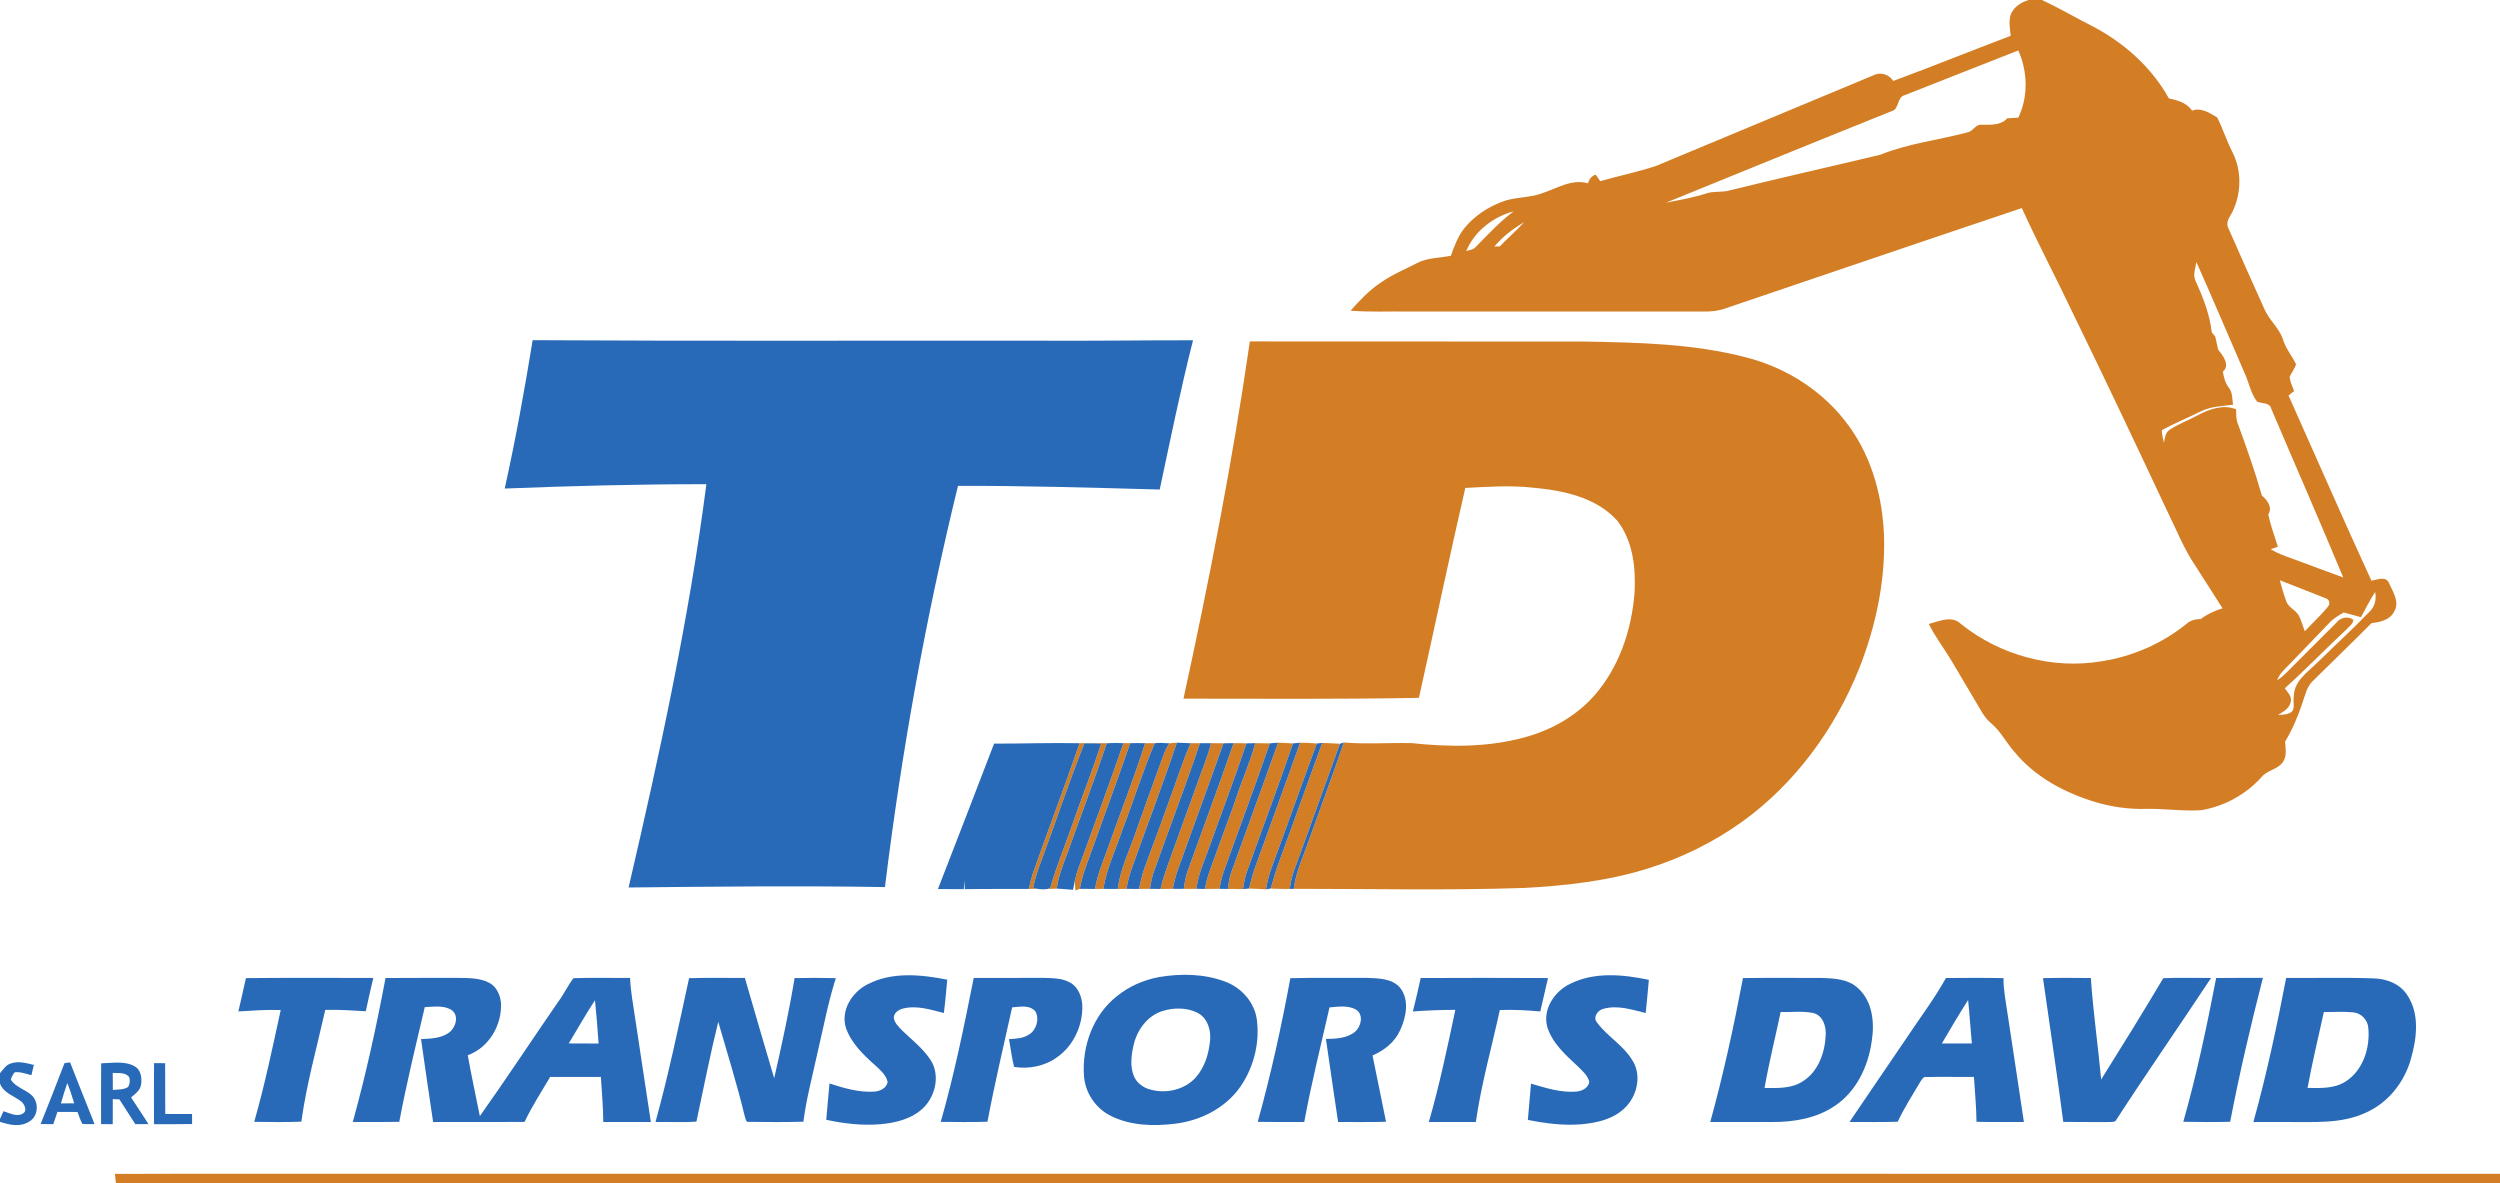 <?xml version="1.0" encoding="UTF-8"?><svg xmlns="http://www.w3.org/2000/svg" height="559" viewBox="0 0 1181 559" width="1181"><g fill="#d37e24"><path d="M 958.32 0.00 L 964.60 0.00 C 972.78 3.80 980.57 8.39 988.62 12.46 C 1003.42 20.22 1016.41 31.75 1024.56 46.47 C 1028.67 47.40 1033.03 48.50 1035.51 52.27 C 1039.75 50.63 1043.97 53.40 1047.47 55.53 C 1050.05 60.76 1051.81 66.39 1054.47 71.60 C 1059.45 81.11 1058.88 93.17 1053.36 102.32 C 1052.18 104.06 1051.79 106.18 1052.82 108.10 C 1058.36 120.82 1064.08 133.47 1069.76 146.13 C 1071.99 151.30 1076.74 154.94 1078.48 160.38 C 1079.78 164.69 1082.77 168.13 1084.68 172.14 C 1083.94 174.25 1082.51 176.03 1081.63 178.08 C 1081.86 180.41 1082.95 182.56 1083.73 184.74 C 1082.84 185.44 1081.96 186.13 1081.10 186.83 C 1094.15 215.99 1106.91 245.30 1120.26 274.33 C 1122.87 273.92 1127.08 271.94 1128.51 275.32 C 1130.36 279.49 1133.79 284.43 1130.96 288.95 C 1128.98 293.01 1124.25 293.84 1120.25 294.41 C 1111.17 303.62 1101.80 312.52 1092.64 321.64 C 1089.75 324.29 1089.00 328.29 1087.73 331.83 C 1085.65 338.28 1082.95 344.53 1079.48 350.35 C 1079.67 353.62 1080.46 357.39 1078.29 360.20 C 1075.75 363.59 1070.88 363.86 1068.26 367.20 C 1060.92 375.32 1050.82 380.87 1040.04 382.71 C 1031.36 383.35 1022.68 381.93 1013.98 382.11 C 1005.53 382.38 997.08 381.13 989.01 378.63 C 974.89 374.25 961.22 366.87 951.72 355.31 C 947.76 350.87 945.08 345.35 940.44 341.52 C 937.46 339.03 935.72 335.49 933.78 332.22 C 929.84 325.52 925.87 318.84 921.90 312.16 C 918.42 306.29 914.19 300.89 911.18 294.76 C 916.03 293.50 922.01 290.56 926.31 294.73 C 944.75 309.57 969.58 316.35 992.96 312.36 C 1007.49 310.10 1021.41 303.99 1032.86 294.75 C 1034.71 293.03 1037.18 292.46 1039.65 292.42 C 1042.73 290.10 1046.24 288.47 1049.93 287.37 C 1045.70 280.81 1041.55 274.20 1037.33 267.63 C 1031.59 259.24 1027.93 249.70 1023.42 240.64 C 1008.67 209.21 993.82 177.82 978.58 146.61 C 970.92 130.43 962.50 114.61 955.12 98.29 C 908.06 114.07 861.08 130.12 814.05 146.03 C 808.88 147.65 803.39 147.10 798.06 147.16 C 753.72 147.15 709.38 147.16 665.04 147.16 C 656.02 147.05 646.98 147.49 637.98 146.76 C 642.39 141.89 646.89 136.98 652.45 133.39 C 657.72 129.65 663.75 127.25 669.44 124.27 C 674.37 121.68 680.08 121.91 685.41 120.81 C 687.02 116.23 688.74 111.57 691.82 107.74 C 696.40 102.11 702.65 97.98 709.38 95.38 C 715.40 93.01 722.07 93.56 728.15 91.41 C 735.28 89.13 742.37 84.36 750.17 86.59 C 750.67 84.66 751.86 83.14 753.80 82.48 C 754.51 83.51 755.22 84.54 755.95 85.58 C 764.72 83.06 773.71 81.26 782.37 78.36 C 816.50 64.17 850.60 49.88 884.73 35.69 C 888.26 33.83 892.21 34.96 894.38 38.24 C 912.96 31.37 931.32 23.93 949.84 16.92 C 949.55 13.76 948.90 10.50 949.69 7.36 C 950.95 3.51 954.59 1.10 958.32 0.00 M 899.82 44.95 C 895.94 45.83 897.40 51.66 893.48 52.57 C 857.92 66.83 822.46 81.32 786.98 95.76 C 793.48 94.47 800.05 93.34 806.37 91.29 C 809.81 90.19 813.53 90.98 817.01 89.97 C 840.68 84.11 864.48 78.78 888.20 73.12 C 901.57 67.71 916.05 66.13 929.91 62.41 C 932.19 61.71 933.34 58.70 935.99 58.93 C 940.21 58.87 945.07 59.42 948.19 55.90 C 949.94 55.77 951.69 55.66 953.46 55.57 C 958.21 45.71 957.89 33.75 953.45 23.83 C 935.54 30.79 917.71 37.95 899.82 44.95 M 692.64 118.62 C 694.04 118.10 695.75 118.04 696.87 116.92 C 702.72 111.00 708.36 104.79 715.09 99.83 C 705.38 102.42 696.54 109.20 692.64 118.62 M 705.93 116.47 C 706.57 116.45 707.84 116.41 708.48 116.39 C 712.25 112.52 716.34 108.98 719.99 104.99 C 714.73 108.04 709.84 111.79 705.93 116.47 M 1037.56 123.77 C 1037.17 126.76 1035.72 129.99 1037.28 132.88 C 1040.76 140.57 1043.89 148.58 1044.85 157.03 C 1045.26 157.53 1046.08 158.52 1046.48 159.02 C 1046.93 161.09 1047.41 163.16 1047.88 165.24 C 1050.12 167.95 1053.68 172.54 1050.08 175.56 C 1050.51 178.24 1051.22 180.94 1052.89 183.15 C 1054.74 185.42 1054.48 188.47 1054.88 191.21 C 1049.64 191.82 1044.20 192.01 1039.41 194.45 C 1033.39 197.45 1027.12 199.99 1021.22 203.22 C 1021.29 205.24 1021.82 207.22 1022.25 209.19 C 1022.71 207.00 1022.85 204.31 1024.98 203.00 C 1029.15 200.27 1033.86 198.51 1038.24 196.16 C 1043.70 193.24 1050.32 190.90 1056.39 193.37 C 1056.33 195.75 1056.29 198.21 1057.26 200.44 C 1061.32 211.55 1065.25 222.71 1068.51 234.09 C 1071.01 236.16 1073.68 239.71 1071.55 242.96 C 1072.54 248.21 1074.55 253.18 1076.05 258.29 C 1075.21 258.57 1073.52 259.13 1072.68 259.40 C 1075.88 261.49 1079.52 262.70 1083.10 263.98 C 1091.03 266.97 1099.00 269.84 1106.94 272.80 C 1095.89 246.15 1084.26 219.74 1072.98 193.19 C 1072.28 190.04 1068.64 190.75 1066.30 189.76 C 1063.23 185.90 1062.47 180.85 1060.44 176.45 C 1052.79 158.90 1045.38 141.25 1037.56 123.77 M 1076.98 274.10 C 1077.86 277.41 1078.79 280.71 1080.00 283.92 C 1080.95 287.07 1084.64 288.12 1086.06 290.99 C 1087.20 293.29 1087.90 295.78 1088.75 298.22 C 1092.36 294.38 1096.27 290.81 1099.61 286.74 C 1100.92 285.36 1100.49 283.11 1098.61 282.60 C 1091.43 279.70 1084.15 277.02 1076.98 274.10 M 1115.29 291.56 C 1112.59 290.80 1109.90 290.08 1107.21 289.33 C 1104.73 290.70 1102.27 292.18 1100.34 294.28 C 1094.15 300.79 1087.87 307.20 1081.66 313.69 C 1079.40 316.04 1076.77 318.25 1075.69 321.45 C 1077.17 320.41 1078.59 319.27 1079.88 317.99 C 1087.87 309.94 1095.94 301.97 1103.93 293.93 C 1105.81 291.66 1109.30 290.95 1111.72 292.81 C 1111.59 294.85 1109.63 295.97 1108.42 297.38 C 1098.61 306.51 1089.32 316.18 1079.34 325.14 C 1080.73 327.13 1083.06 329.30 1082.03 331.99 C 1081.25 334.90 1078.41 336.31 1076.08 337.82 C 1077.96 337.54 1080.03 337.74 1081.76 336.78 C 1084.76 335.38 1083.00 331.50 1083.60 328.95 C 1083.64 321.71 1090.21 317.43 1094.85 312.89 C 1102.94 304.95 1111.32 297.28 1119.20 289.13 C 1121.86 286.71 1122.74 283.13 1122.01 279.66 C 1119.56 283.50 1117.44 287.54 1115.29 291.56 Z"/><path d="M 590.43 161.29 C 642.94 161.37 695.46 161.28 747.97 161.34 C 773.74 161.80 799.87 162.30 824.94 168.85 C 844.23 173.76 861.94 185.19 873.56 201.43 C 884.57 216.61 889.47 235.48 890.04 254.04 C 890.57 275.07 886.02 296.02 878.37 315.54 C 866.97 344.15 848.08 370.10 822.99 388.18 C 809.48 397.87 794.37 405.32 778.51 410.26 C 759.58 416.21 739.73 418.40 720.00 419.47 C 683.74 420.68 647.45 419.87 611.19 419.88 C 612.08 411.91 615.69 404.65 618.24 397.15 C 623.76 381.68 629.55 366.30 634.81 350.75 C 645.52 351.64 656.28 350.79 667.01 351.06 C 684.95 352.98 703.42 353.10 720.92 348.12 C 733.24 344.68 744.85 338.07 753.32 328.39 C 764.95 315.05 770.82 297.43 772.17 279.96 C 772.81 268.29 771.41 255.52 764.03 246.00 C 754.01 234.81 738.28 231.66 723.97 230.36 C 713.40 229.20 702.79 229.95 692.21 230.50 C 684.61 263.49 677.68 296.63 670.29 329.67 C 633.23 330.34 596.15 330.08 559.08 330.05 C 571.23 274.14 582.26 217.94 590.43 161.29 Z"/><path d="M 510.00 351.10 C 514.28 350.94 518.56 350.98 522.84 351.11 C 517.00 368.56 510.38 385.75 504.23 403.11 C 502.17 408.54 499.95 413.97 499.21 419.79 C 497.83 419.82 496.46 419.87 495.10 419.94 C 495.37 419.80 495.91 419.52 496.18 419.38 C 499.09 408.93 503.37 398.95 506.86 388.70 C 511.22 376.19 516.11 363.86 520.20 351.26 C 517.55 351.20 514.91 351.17 512.27 351.14 C 505.04 369.29 498.89 387.86 492.09 406.18 C 490.45 410.52 488.90 414.92 488.05 419.50 C 488.53 419.59 489.50 419.78 489.98 419.88 C 488.65 419.88 487.33 419.90 486.01 419.92 C 486.54 417.50 487.13 415.09 487.89 412.73 C 495.08 392.12 502.92 371.74 510.00 351.10 Z"/><path d="M 530.70 351.06 C 531.76 351.07 532.83 351.08 533.91 351.08 C 526.99 371.09 519.57 390.92 512.45 410.85 C 511.44 413.80 510.70 416.84 510.07 419.89 C 509.56 420.08 508.54 420.46 508.03 420.65 C 507.90 419.08 507.75 417.52 507.79 415.96 C 508.15 414.15 508.66 412.38 509.28 410.64 C 516.47 390.80 523.89 371.04 530.70 351.06 Z"/><path d="M 540.96 351.09 C 542.47 351.11 543.98 351.10 545.50 351.08 C 539.75 364.46 535.54 378.47 530.20 392.02 C 527.16 401.30 522.76 410.20 521.22 419.91 C 519.90 419.91 518.58 419.92 517.28 419.94 C 518.52 412.35 521.80 405.36 524.25 398.14 C 529.81 382.45 535.93 366.96 540.96 351.09 Z"/><path d="M 552.44 351.14 C 553.32 351.07 555.08 350.92 555.96 350.84 C 549.11 371.18 541.39 391.21 534.23 411.44 C 533.31 414.21 532.66 417.05 532.09 419.91 C 530.73 419.91 529.37 419.92 528.02 419.95 C 529.22 410.45 533.61 401.78 536.63 392.79 C 541.02 380.50 545.40 368.21 549.91 355.96 C 550.55 354.26 551.39 352.63 552.44 351.14 Z"/><path d="M 562.47 351.10 C 563.92 351.11 565.37 351.11 566.84 351.10 C 559.88 371.83 552.00 392.24 544.72 412.86 C 544.03 415.16 543.62 417.53 543.20 419.89 C 541.48 419.89 539.78 419.90 538.08 419.93 C 538.78 416.43 539.62 412.94 540.82 409.57 C 544.54 399.45 548.39 389.37 551.98 379.20 C 555.52 369.85 558.37 360.24 562.47 351.10 Z"/><path d="M 572.09 351.09 C 574.04 351.11 575.99 351.13 577.95 351.12 C 570.83 371.53 563.23 391.76 555.98 412.12 C 555.14 414.65 554.55 417.26 554.02 419.88 C 552.08 419.89 550.15 419.90 548.23 419.95 C 549.81 413.00 552.56 406.42 554.89 399.71 C 558.37 389.92 562.00 380.18 565.49 370.40 C 567.74 363.98 570.43 357.70 572.09 351.09 Z"/><path d="M 582.77 351.05 C 584.78 351.11 586.80 351.14 588.82 351.15 C 583.20 367.96 576.86 384.52 570.90 401.21 C 568.71 407.35 565.95 413.36 565.18 419.90 C 563.18 419.89 561.18 419.89 559.18 419.91 C 559.59 417.17 560.05 414.42 560.92 411.79 C 568.22 391.55 575.73 371.38 582.77 351.05 Z"/><path d="M 592.96 351.08 C 595.25 351.12 597.55 351.14 599.86 351.16 C 592.80 371.56 585.25 391.79 577.96 412.10 C 577.11 414.63 576.55 417.25 576.03 419.88 C 573.76 419.89 571.50 419.90 569.24 419.93 C 570.13 414.40 572.23 409.20 574.19 403.98 C 577.39 394.59 581.17 385.41 584.28 375.99 C 587.05 367.64 590.76 359.61 592.96 351.08 Z"/><path d="M 603.76 350.85 C 606.10 350.92 608.45 351.06 610.80 351.18 C 603.77 371.77 596.07 392.15 588.74 412.64 C 588.01 415.04 587.60 417.53 587.19 420.00 C 584.79 419.92 582.40 419.93 580.01 419.95 C 580.34 417.42 580.71 414.88 581.52 412.45 C 588.91 391.91 596.46 371.43 603.76 350.85 Z"/><path d="M 614.15 350.87 C 616.78 350.86 619.42 351.00 622.06 351.22 C 614.79 370.90 607.80 390.69 600.54 410.37 C 599.42 413.53 598.64 416.81 598.06 420.12 C 595.37 419.93 592.68 419.86 590.00 419.77 C 590.83 416.87 591.49 413.93 592.44 411.06 C 599.63 390.98 607.07 370.99 614.15 350.87 Z"/><path d="M 624.61 350.96 C 627.39 351.12 630.19 351.13 632.98 351.34 C 626.21 370.37 619.19 389.32 612.40 408.34 C 610.81 412.04 609.80 415.95 609.26 419.94 C 606.24 419.94 603.23 419.92 600.22 419.77 C 601.45 416.10 602.36 412.32 603.69 408.69 C 610.67 389.45 617.64 370.20 624.61 350.96 Z"/><path d="M 54.27 554.55 C 96.86 554.39 139.44 554.53 182.03 554.48 C 515.02 554.48 848.01 554.48 1181.00 554.49 L 1181.00 559.00 L 54.79 559.00 C 54.59 557.51 54.42 556.03 54.27 554.55 Z"/></g><g fill="#286ab8"><path d="M 238.43 230.79 C 243.58 207.57 247.81 184.17 251.63 160.70 C 331.43 161.18 411.23 160.84 491.03 160.94 C 515.22 161.09 539.40 160.73 563.59 160.74 C 557.66 184.09 552.87 207.70 547.85 231.26 C 516.09 230.39 484.33 229.44 452.56 229.51 C 437.30 291.93 425.86 355.27 418.05 419.05 C 377.69 418.40 337.32 418.82 296.95 419.25 C 311.60 356.25 325.40 292.93 333.69 228.74 C 301.93 228.70 270.17 229.54 238.43 230.79 Z"/><path d="M 469.60 351.29 C 483.07 351.33 496.54 350.81 510.00 351.10 C 502.92 371.74 495.08 392.12 487.89 412.73 C 487.13 415.09 486.54 417.50 486.01 419.92 C 475.93 419.99 465.84 419.87 455.76 420.05 C 455.68 418.65 455.62 417.28 455.52 415.90 C 455.43 417.27 455.36 418.66 455.31 420.04 C 451.23 420.05 447.16 420.04 443.09 419.95 C 451.99 397.09 460.82 374.20 469.60 351.29 Z"/><path d="M 522.84 351.11 C 525.46 350.96 528.08 350.96 530.70 351.06 C 523.89 371.04 516.47 390.80 509.28 410.64 C 508.66 412.38 508.15 414.15 507.79 415.96 C 507.48 417.41 507.21 418.88 506.91 420.35 C 504.34 420.08 501.77 419.96 499.21 419.79 C 499.95 413.97 502.17 408.54 504.23 403.11 C 510.38 385.75 517.00 368.56 522.84 351.11 Z"/><path d="M 533.91 351.08 C 536.25 351.01 538.61 351.01 540.96 351.09 C 535.93 366.96 529.81 382.45 524.25 398.14 C 521.80 405.36 518.52 412.35 517.28 419.94 C 514.87 419.97 512.46 419.95 510.07 419.89 C 510.70 416.84 511.44 413.80 512.45 410.85 C 519.57 390.92 526.99 371.09 533.91 351.08 Z"/><path d="M 545.50 351.08 C 547.80 350.83 550.12 351.03 552.44 351.14 C 551.39 352.63 550.55 354.26 549.91 355.96 C 545.40 368.21 541.02 380.50 536.63 392.79 C 533.61 401.78 529.22 410.45 528.02 419.95 C 525.75 419.97 523.48 419.96 521.22 419.91 C 522.76 410.20 527.16 401.30 530.20 392.02 C 535.54 378.47 539.75 364.46 545.50 351.08 Z"/><path d="M 555.96 350.84 C 558.12 350.93 560.29 351.03 562.47 351.10 C 558.37 360.24 555.52 369.85 551.98 379.20 C 548.39 389.37 544.54 399.45 540.82 409.57 C 539.62 412.94 538.78 416.43 538.08 419.93 C 536.08 419.95 534.08 419.93 532.09 419.91 C 532.66 417.05 533.31 414.21 534.23 411.44 C 541.39 391.21 549.11 371.18 555.96 350.84 Z"/><path d="M 566.84 351.10 C 568.58 351.07 570.33 351.06 572.09 351.09 C 570.43 357.70 567.74 363.98 565.49 370.40 C 562.00 380.18 558.37 389.92 554.89 399.71 C 552.56 406.42 549.81 413.00 548.23 419.95 C 546.54 419.94 544.87 419.92 543.20 419.89 C 543.62 417.53 544.03 415.16 544.72 412.86 C 552.00 392.24 559.88 371.83 566.84 351.10 Z"/><path d="M 577.95 351.12 C 579.55 351.08 581.16 351.05 582.77 351.05 C 575.73 371.38 568.22 391.55 560.92 411.79 C 560.05 414.42 559.59 417.17 559.18 419.91 C 557.45 419.92 555.73 419.91 554.02 419.88 C 554.55 417.26 555.14 414.65 555.98 412.12 C 563.23 391.76 570.83 371.53 577.95 351.12 Z"/><path d="M 588.82 351.15 C 590.19 351.11 591.57 351.08 592.96 351.08 C 590.76 359.61 587.05 367.64 584.28 375.99 C 581.17 385.41 577.39 394.59 574.19 403.98 C 572.23 409.20 570.13 414.40 569.24 419.93 C 568.23 419.93 566.20 419.91 565.18 419.90 C 565.95 413.36 568.71 407.35 570.90 401.21 C 576.86 384.52 583.20 367.96 588.82 351.15 Z"/><path d="M 599.86 351.16 C 600.83 351.09 602.78 350.93 603.76 350.85 C 596.46 371.43 588.91 391.91 581.52 412.45 C 580.71 414.88 580.34 417.42 580.01 419.95 C 579.01 419.93 577.03 419.90 576.03 419.88 C 576.55 417.25 577.11 414.63 577.96 412.10 C 585.25 391.79 592.80 371.56 599.86 351.16 Z"/><path d="M 610.80 351.18 C 611.64 351.10 613.31 350.95 614.15 350.87 C 607.07 370.99 599.63 390.98 592.44 411.06 C 591.49 413.93 590.83 416.87 590.00 419.77 C 589.30 419.83 587.89 419.95 587.19 420.00 C 587.60 417.53 588.01 415.04 588.74 412.64 C 596.07 392.15 603.77 371.77 610.80 351.18 Z"/><path d="M 622.06 351.22 C 622.70 351.16 623.97 351.03 624.61 350.96 C 617.64 370.20 610.67 389.45 603.69 408.69 C 602.36 412.32 601.45 416.10 600.22 419.77 C 599.68 419.86 598.60 420.03 598.06 420.12 C 598.64 416.81 599.42 413.53 600.54 410.37 C 607.80 390.69 614.79 370.90 622.06 351.22 Z"/><path d="M 632.98 351.34 C 633.44 351.19 634.35 350.90 634.81 350.75 C 629.55 366.30 623.76 381.68 618.24 397.15 C 615.69 404.65 612.08 411.91 611.19 419.88 L 609.26 419.94 C 609.80 415.95 610.81 412.04 612.40 408.34 C 619.19 389.32 626.21 370.37 632.98 351.34 Z"/><path d="M 512.27 351.14 C 514.91 351.17 517.55 351.20 520.20 351.26 C 516.11 363.86 511.22 376.19 506.86 388.70 C 503.37 398.95 499.09 408.93 496.18 419.38 C 495.91 419.52 495.37 419.80 495.10 419.94 C 493.40 420.19 491.66 420.14 489.98 419.88 C 489.50 419.78 488.53 419.59 488.05 419.50 C 488.90 414.92 490.45 410.52 492.09 406.18 C 498.89 387.86 505.04 369.29 512.27 351.14 Z"/><path d="M 409.97 464.92 C 421.55 458.98 435.15 460.36 447.48 462.80 C 447.00 468.06 446.57 473.33 445.87 478.58 C 439.57 476.91 432.91 474.79 426.39 476.48 C 424.37 477.02 422.13 478.62 422.22 480.93 C 422.68 483.34 424.56 485.12 426.20 486.82 C 430.79 491.21 435.92 495.20 439.48 500.54 C 444.22 507.56 442.06 517.53 436.28 523.28 C 430.91 528.52 423.24 530.45 415.97 531.07 C 407.37 531.82 398.73 530.78 390.32 529.01 C 390.78 523.27 391.35 517.55 391.85 511.82 C 398.70 514.05 405.83 516.17 413.12 515.67 C 415.78 515.48 419.04 513.94 419.30 510.98 C 418.51 507.79 415.91 505.53 413.60 503.39 C 407.96 498.41 402.19 492.91 399.64 485.64 C 396.99 477.34 402.56 468.56 409.97 464.92 Z"/><path d="M 547.46 461.58 C 557.93 459.80 569.07 459.97 579.07 463.83 C 586.67 466.77 592.75 473.67 593.76 481.88 C 595.19 493.20 592.01 505.10 585.28 514.30 C 578.16 523.84 566.71 529.46 555.03 530.86 C 544.93 532.07 534.13 531.79 524.85 527.20 C 517.61 523.66 512.54 516.16 512.06 508.11 C 511.08 494.18 516.45 479.39 527.59 470.62 C 533.29 465.94 540.24 462.95 547.46 461.58 M 549.37 477.55 C 542.05 479.72 537.10 486.57 535.48 493.79 C 534.42 498.52 533.75 503.70 535.64 508.32 C 537.01 511.73 540.31 514.02 543.82 514.81 C 551.21 516.73 559.79 514.72 564.94 508.91 C 569.26 504.01 571.14 497.43 571.68 491.05 C 572.06 486.21 570.23 480.72 565.66 478.43 C 560.66 475.93 554.63 475.94 549.37 477.55 Z"/><path d="M 741.77 464.74 C 753.28 459.01 766.73 460.33 778.92 462.87 C 778.47 468.11 777.96 473.33 777.43 478.56 C 770.95 476.99 764.13 474.67 757.47 476.57 C 754.54 477.22 752.22 480.91 754.70 483.38 C 759.43 489.64 766.62 493.66 770.82 500.41 C 775.79 507.51 773.54 517.78 767.46 523.48 C 762.05 528.74 754.30 530.46 747.03 531.11 C 738.55 531.83 730.07 530.67 721.75 529.08 C 722.28 523.36 722.71 517.64 723.25 511.92 C 730.34 513.96 737.60 516.38 745.08 515.61 C 747.59 515.31 750.44 513.81 750.78 511.03 C 750.03 507.94 747.44 505.85 745.31 503.70 C 739.56 498.34 733.23 492.75 730.88 484.98 C 728.74 476.65 734.39 468.25 741.77 464.74 Z"/><path d="M 116.17 462.06 C 136.23 461.85 156.29 462.01 176.35 461.97 C 175.12 467.20 173.90 472.44 172.80 477.71 C 166.42 477.36 160.05 476.89 153.65 477.08 C 149.73 494.64 144.81 512.01 142.36 529.87 C 134.94 530.17 127.51 530.07 120.09 529.95 C 125.08 512.55 128.75 494.82 132.61 477.14 C 125.93 476.91 119.26 477.41 112.60 477.80 C 113.81 472.55 115.04 467.32 116.17 462.06 Z"/><path d="M 182.12 462.01 C 193.43 461.89 204.75 462.01 216.06 461.95 C 221.03 462.04 226.30 461.87 230.86 464.14 C 234.51 465.91 236.34 470.00 236.67 473.87 C 237.16 484.27 230.97 494.89 220.97 498.49 C 222.68 508.11 224.77 517.67 226.68 527.26 C 239.37 509.36 251.42 491.02 263.88 472.97 C 266.50 469.51 268.25 465.49 270.91 462.09 C 279.81 461.76 288.73 462.05 297.65 461.98 C 297.89 468.40 299.15 474.70 300.05 481.04 C 302.54 497.36 304.99 513.69 307.46 530.02 C 299.97 530.05 292.48 530.03 284.99 530.04 C 284.95 522.92 284.29 515.83 283.86 508.74 C 275.87 508.74 267.89 508.75 259.90 508.73 C 255.79 515.77 251.27 522.60 247.81 530.00 C 233.40 530.10 219.00 530.00 204.60 530.05 C 202.73 516.98 200.68 503.94 198.89 490.87 C 203.56 490.64 208.71 490.56 212.53 487.49 C 215.32 485.10 216.82 479.99 213.60 477.34 C 209.86 474.69 204.95 475.64 200.67 475.75 C 196.44 493.77 192.03 511.76 188.62 529.96 C 181.30 530.10 173.98 530.03 166.66 530.03 C 172.85 507.61 177.83 484.87 182.12 462.01 M 268.68 492.91 C 273.38 492.94 278.08 492.94 282.78 492.97 C 282.29 486.14 281.78 479.31 281.07 472.50 C 276.70 479.15 272.81 486.10 268.68 492.91 Z"/><path d="M 325.52 462.09 C 334.30 461.83 343.09 461.99 351.88 461.99 C 356.46 477.79 361.04 493.59 365.72 509.36 C 369.30 493.67 372.74 477.93 375.37 462.05 C 381.86 461.90 388.36 461.92 394.85 462.07 C 391.18 473.53 389.01 485.39 386.24 497.09 C 383.88 508.00 380.94 518.80 379.53 529.90 C 371.00 530.12 362.47 530.09 353.94 529.97 C 352.16 530.43 352.26 528.19 351.78 527.17 C 348.18 512.19 343.56 497.49 339.30 482.70 C 335.44 498.31 332.39 514.13 328.99 529.84 C 322.56 530.32 316.09 529.89 309.65 530.04 C 315.84 507.61 320.58 484.82 325.52 462.09 Z"/><path d="M 459.98 461.98 C 470.98 461.94 481.98 461.97 492.99 461.95 C 497.25 462.07 501.82 462.04 505.65 464.22 C 509.36 466.37 511.06 470.81 511.28 474.92 C 511.58 484.33 507.18 493.98 499.39 499.41 C 493.62 503.64 486.08 505.14 479.07 504.02 C 477.93 499.71 477.47 495.26 476.64 490.90 C 479.79 490.67 483.14 490.59 485.90 488.85 C 489.50 486.79 491.13 481.63 489.21 477.93 C 486.61 474.55 481.79 475.61 478.13 475.88 C 474.16 493.87 469.87 511.80 466.48 529.91 C 459.12 530.13 451.76 530.06 444.40 529.97 C 450.81 507.61 455.45 484.78 459.98 461.98 Z"/><path d="M 609.56 462.10 C 621.69 461.79 633.82 462.03 645.95 461.96 C 651.25 462.17 657.62 462.20 661.38 466.58 C 665.93 472.35 664.29 480.43 661.46 486.60 C 658.96 492.22 653.96 496.24 648.38 498.59 C 650.50 509.03 652.60 519.48 654.76 529.92 C 647.21 530.16 639.66 530.00 632.11 530.04 C 630.21 516.96 628.22 503.90 626.37 490.81 C 631.13 490.72 636.41 490.53 640.24 487.32 C 642.99 484.85 644.22 479.51 640.80 477.08 C 636.98 474.75 632.27 475.57 628.06 475.89 C 623.98 493.91 619.46 511.84 616.13 530.02 C 608.80 530.04 601.47 530.09 594.15 529.96 C 600.38 507.60 605.35 484.91 609.56 462.10 Z"/><path d="M 671.14 462.02 C 691.18 461.94 711.23 461.90 731.28 462.03 C 730.03 467.28 728.81 472.54 727.63 477.81 C 721.28 477.24 714.90 476.87 708.52 477.14 C 704.67 494.76 699.76 512.16 697.18 530.03 C 689.78 530.05 682.38 530.04 674.98 530.04 C 680.02 512.59 683.74 494.80 687.51 477.05 C 680.82 477.06 674.12 477.32 667.45 477.82 C 668.75 472.57 670.00 467.30 671.14 462.02 Z"/><path d="M 823.38 462.04 C 835.60 461.88 847.81 461.98 860.03 461.98 C 866.21 462.16 873.24 462.37 877.93 467.02 C 884.74 473.28 885.59 483.46 884.17 492.09 C 882.49 503.94 876.84 515.82 866.58 522.53 C 857.93 528.37 847.25 530.09 837.00 530.05 C 827.31 530.03 817.61 530.05 807.93 530.03 C 814.10 507.61 819.06 484.88 823.38 462.04 M 841.17 478.08 C 838.66 490.05 835.68 501.92 833.57 513.96 C 839.67 513.99 846.34 514.36 851.66 510.80 C 858.99 506.21 862.10 497.23 862.47 488.96 C 862.73 484.73 861.07 479.57 856.45 478.52 C 851.42 477.54 846.25 478.22 841.17 478.08 Z"/><path d="M 919.27 462.02 C 928.33 461.94 937.40 461.88 946.47 462.07 C 946.37 467.70 947.57 473.22 948.35 478.76 C 950.92 495.85 953.57 512.93 956.09 530.03 C 948.62 530.02 941.16 530.13 933.69 529.93 C 933.65 522.85 932.91 515.80 932.49 508.74 C 924.99 508.80 917.50 508.63 910.01 508.79 C 908.45 508.51 907.81 510.13 907.09 511.14 C 903.45 517.33 899.52 523.37 896.50 529.91 C 888.91 530.15 881.30 530.02 873.71 530.01 C 882.16 517.41 890.79 504.93 899.30 492.36 C 905.95 482.25 913.35 472.60 919.27 462.02 M 917.33 492.93 C 922.05 492.93 926.77 492.93 931.50 492.94 C 930.85 486.10 930.43 479.24 929.74 472.40 C 925.40 479.12 921.40 486.05 917.33 492.93 Z"/><path d="M 965.11 462.07 C 972.65 461.89 980.19 461.93 987.73 462.02 C 988.77 478.05 991.14 493.97 992.59 509.96 C 1002.53 494.11 1012.39 478.13 1021.94 462.09 C 1029.45 461.75 1036.99 462.04 1044.51 461.99 C 1029.58 484.58 1014.10 506.82 999.38 529.54 C 998.14 530.38 996.40 529.87 994.99 530.08 C 988.22 530.01 981.46 530.08 974.69 529.99 C 971.76 507.31 968.30 484.71 965.11 462.07 Z"/><path d="M 1046.91 462.01 C 1054.27 461.91 1061.63 461.98 1068.99 461.96 C 1063.21 484.46 1057.92 507.11 1053.53 529.93 C 1046.15 530.11 1038.77 530.09 1031.39 529.93 C 1037.74 507.58 1042.51 484.81 1046.91 462.01 Z"/><path d="M 1079.98 461.98 C 1093.67 462.08 1107.38 461.69 1121.08 462.18 C 1127.21 462.27 1133.65 464.64 1137.11 469.97 C 1143.10 478.79 1141.75 490.30 1138.97 500.02 C 1135.96 511.09 1128.23 520.93 1117.65 525.60 C 1105.90 531.11 1092.62 529.92 1080.03 530.04 C 1074.85 530.03 1069.67 530.04 1064.50 530.05 C 1070.73 507.62 1075.60 484.83 1079.98 461.98 M 1097.79 478.10 C 1095.20 490.04 1092.26 501.91 1090.09 513.94 C 1096.13 514.01 1102.67 514.35 1108.00 510.95 C 1116.36 505.65 1119.73 494.92 1118.78 485.45 C 1118.44 481.81 1115.52 478.69 1111.88 478.25 C 1107.20 477.77 1102.48 478.12 1097.79 478.10 Z"/><path d="M 0.00 506.97 C 1.48 505.26 2.79 503.11 5.07 502.39 C 8.66 501.08 12.44 502.23 15.99 503.07 C 15.62 504.69 15.23 506.31 14.84 507.93 C 12.26 507.25 9.65 506.22 6.93 506.55 C 6.11 507.57 5.50 508.71 5.10 509.96 C 7.41 513.82 12.29 514.65 15.32 517.74 C 18.49 521.15 17.98 527.49 13.77 529.85 C 9.59 532.58 4.40 531.43 0.00 529.94 L 0.00 528.59 C 0.53 527.35 1.09 526.14 1.65 524.93 C 4.56 525.83 8.00 527.82 10.92 525.95 C 12.94 524.78 11.63 521.92 10.37 520.62 C 6.88 517.73 1.75 516.52 0.00 511.87 L 0.00 506.97 Z"/><path d="M 30.46 502.24 C 31.12 502.14 32.44 501.95 33.10 501.85 C 36.94 511.58 40.77 521.32 44.67 531.02 C 42.75 531.03 40.82 531.10 38.90 530.93 C 37.93 529.14 37.33 527.19 36.62 525.30 C 33.46 525.26 30.30 525.26 27.13 525.26 C 26.48 527.19 25.82 529.12 25.17 531.06 C 23.18 531.04 21.19 531.02 19.19 530.99 C 23.00 521.43 26.82 511.87 30.46 502.24 M 31.80 511.62 C 30.70 514.79 29.70 518.01 28.78 521.24 C 30.87 521.24 32.96 521.23 35.05 521.22 C 34.11 517.97 33.04 514.76 31.80 511.62 Z"/><path d="M 47.79 502.31 C 53.00 502.22 58.66 501.05 63.48 503.64 C 66.47 505.21 67.12 509.01 66.68 512.07 C 66.45 514.94 63.92 516.71 61.92 518.43 C 64.65 522.63 67.47 526.78 70.14 531.02 C 68.07 531.04 66.00 531.04 63.93 531.05 C 61.46 527.13 58.88 523.29 56.42 519.36 C 55.38 519.31 54.33 519.26 53.28 519.22 C 53.25 523.17 53.26 527.11 53.26 531.06 C 51.42 531.05 49.59 531.04 47.75 531.04 C 47.76 521.46 47.68 511.89 47.79 502.31 M 53.26 506.83 C 53.26 509.51 53.27 512.20 53.30 514.89 C 55.71 514.61 58.37 514.90 60.48 513.49 C 61.41 512.19 61.44 510.52 61.12 509.02 C 59.48 506.37 55.90 507.09 53.26 506.83 Z"/><path d="M 72.78 502.22 C 74.52 502.23 76.27 502.24 78.01 502.25 C 78.07 510.25 78.01 518.26 78.07 526.26 C 82.28 526.23 86.50 526.24 90.72 526.26 C 90.73 527.83 90.74 529.41 90.75 531.00 C 84.75 531.11 78.75 531.05 72.75 531.06 C 72.74 521.45 72.68 511.83 72.78 502.22 Z"/></g></svg>